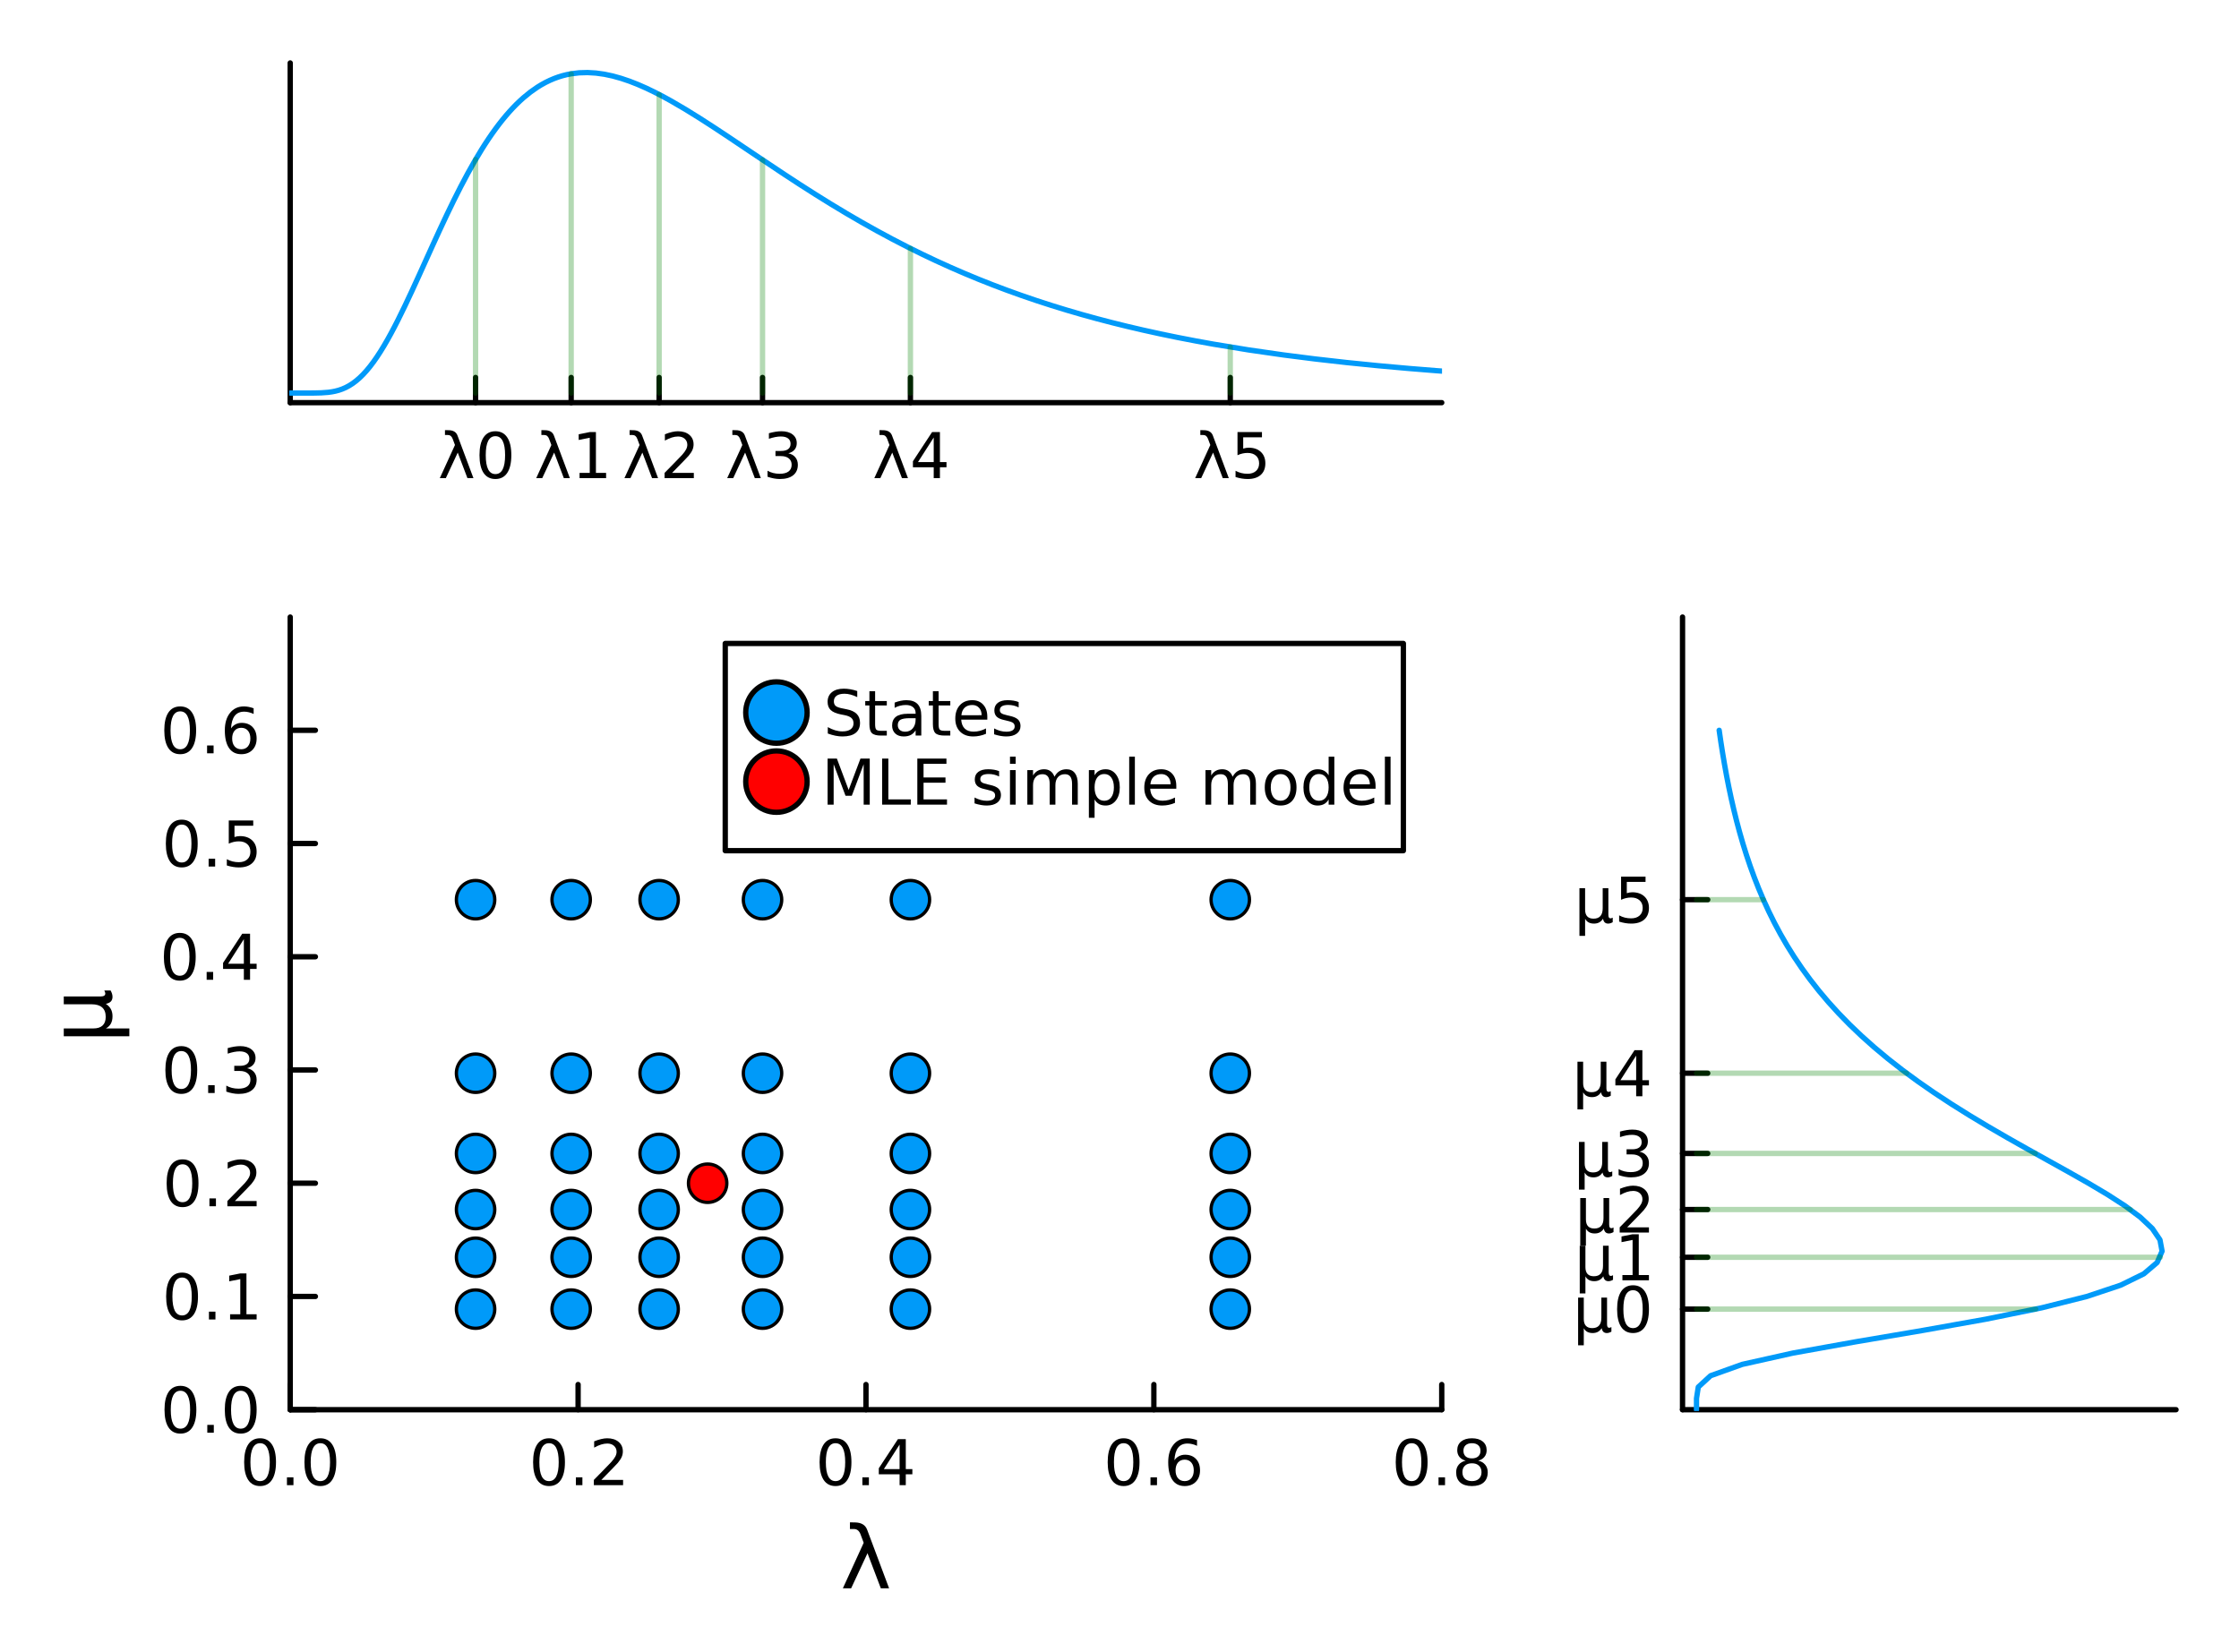 <?xml version="1.0" encoding="utf-8"?>
<svg xmlns="http://www.w3.org/2000/svg" xmlns:xlink="http://www.w3.org/1999/xlink" width="420" height="310" viewBox="0 0 1680 1240">
<rect x="0" y="0" width="1680" height="1240" fill="#333333" stroke="none"/>
<defs>
  <clipPath id="clip080">
    <rect x="0" y="0" width="1680" height="1240"/>
  </clipPath>
</defs>
<path clip-path="url(#clip080)" d="M0 1240 L1680 1240 L1680 0 L0 0  Z" fill="#ffffff" fill-rule="evenodd" fill-opacity="1"/>
<defs>
  <clipPath id="clip081">
    <rect x="336" y="0" width="1177" height="1177"/>
  </clipPath>
</defs>
<path clip-path="url(#clip080)" d="M217.758 302.197 L1081.79 302.197 L1081.79 47.244 L217.758 47.244  Z" fill="#ffffff" fill-rule="evenodd" fill-opacity="1"/>
<defs>
  <clipPath id="clip082">
    <rect x="217" y="47" width="865" height="256"/>
  </clipPath>
</defs>
<polyline clip-path="url(#clip080)" style="stroke:#000000; stroke-linecap:round; stroke-linejoin:round; stroke-width:4; stroke-opacity:1; fill:none" points="217.758,302.197 1081.79,302.197 "/>
<polyline clip-path="url(#clip080)" style="stroke:#000000; stroke-linecap:round; stroke-linejoin:round; stroke-width:4; stroke-opacity:1; fill:none" points="356.839,302.197 356.839,283.299 "/>
<polyline clip-path="url(#clip080)" style="stroke:#000000; stroke-linecap:round; stroke-linejoin:round; stroke-width:4; stroke-opacity:1; fill:none" points="428.566,302.197 428.566,283.299 "/>
<polyline clip-path="url(#clip080)" style="stroke:#000000; stroke-linecap:round; stroke-linejoin:round; stroke-width:4; stroke-opacity:1; fill:none" points="494.574,302.197 494.574,283.299 "/>
<polyline clip-path="url(#clip080)" style="stroke:#000000; stroke-linecap:round; stroke-linejoin:round; stroke-width:4; stroke-opacity:1; fill:none" points="572.148,302.197 572.148,283.299 "/>
<polyline clip-path="url(#clip080)" style="stroke:#000000; stroke-linecap:round; stroke-linejoin:round; stroke-width:4; stroke-opacity:1; fill:none" points="683.113,302.197 683.113,283.299 "/>
<polyline clip-path="url(#clip080)" style="stroke:#000000; stroke-linecap:round; stroke-linejoin:round; stroke-width:4; stroke-opacity:1; fill:none" points="923.107,302.197 923.107,283.299 "/>
<path clip-path="url(#clip080)" d="M343.274 326.869 L355.242 358.837 L350.728 358.837 L343.459 339.67 L334.524 358.837 L330.01 358.837 L341.376 333.976 L339.663 329.393 Q338.575 326.476 336.098 326.476 L333.876 326.476 L333.876 322.818 L336.584 322.865 Q341.816 322.934 343.274 326.869 Z" fill="#000000" fill-rule="evenodd" fill-opacity="1" /><path clip-path="url(#clip080)" d="M371.723 327.355 Q368.112 327.355 366.283 330.92 Q364.478 334.462 364.478 341.592 Q364.478 348.698 366.283 352.263 Q368.112 355.804 371.723 355.804 Q375.357 355.804 377.163 352.263 Q378.992 348.698 378.992 341.592 Q378.992 334.462 377.163 330.92 Q375.357 327.355 371.723 327.355 M371.723 323.652 Q377.533 323.652 380.589 328.258 Q383.668 332.842 383.668 341.592 Q383.668 350.318 380.589 354.925 Q377.533 359.508 371.723 359.508 Q365.913 359.508 362.834 354.925 Q359.779 350.318 359.779 341.592 Q359.779 332.842 362.834 328.258 Q365.913 323.652 371.723 323.652 Z" fill="#000000" fill-rule="evenodd" fill-opacity="1" /><path clip-path="url(#clip080)" d="M415.615 326.869 L427.583 358.837 L423.069 358.837 L415.8 339.67 L406.865 358.837 L402.351 358.837 L413.717 333.976 L412.004 329.393 Q410.916 326.476 408.439 326.476 L406.217 326.476 L406.217 322.818 L408.925 322.865 Q414.157 322.934 415.615 326.869 Z" fill="#000000" fill-rule="evenodd" fill-opacity="1" /><path clip-path="url(#clip080)" d="M434.874 354.902 L442.513 354.902 L442.513 328.536 L434.203 330.203 L434.203 325.943 L442.467 324.277 L447.143 324.277 L447.143 354.902 L454.781 354.902 L454.781 358.837 L434.874 358.837 L434.874 354.902 Z" fill="#000000" fill-rule="evenodd" fill-opacity="1" /><path clip-path="url(#clip080)" d="M481.808 326.869 L493.776 358.837 L489.262 358.837 L481.993 339.67 L473.058 358.837 L468.544 358.837 L479.91 333.976 L478.197 329.393 Q477.109 326.476 474.632 326.476 L472.41 326.476 L472.41 322.818 L475.118 322.865 Q480.35 322.934 481.808 326.869 Z" fill="#000000" fill-rule="evenodd" fill-opacity="1" /><path clip-path="url(#clip080)" d="M504.285 354.902 L520.604 354.902 L520.604 358.837 L498.66 358.837 L498.66 354.902 Q501.322 352.147 505.905 347.517 Q510.512 342.865 511.692 341.522 Q513.937 338.999 514.817 337.263 Q515.72 335.504 515.72 333.814 Q515.72 331.059 513.775 329.323 Q511.854 327.587 508.752 327.587 Q506.553 327.587 504.1 328.351 Q501.669 329.115 498.891 330.666 L498.891 325.943 Q501.715 324.809 504.169 324.231 Q506.623 323.652 508.66 323.652 Q514.03 323.652 517.225 326.337 Q520.419 329.022 520.419 333.513 Q520.419 335.642 519.609 337.564 Q518.822 339.462 516.715 342.054 Q516.137 342.726 513.035 345.943 Q509.933 349.138 504.285 354.902 Z" fill="#000000" fill-rule="evenodd" fill-opacity="1" /><path clip-path="url(#clip080)" d="M558.907 326.869 L570.874 358.837 L566.361 358.837 L559.092 339.67 L550.157 358.837 L545.643 358.837 L557.009 333.976 L555.296 329.393 Q554.208 326.476 551.731 326.476 L549.509 326.476 L549.509 322.818 L552.217 322.865 Q557.449 322.934 558.907 326.869 Z" fill="#000000" fill-rule="evenodd" fill-opacity="1" /><path clip-path="url(#clip080)" d="M591.522 340.203 Q594.879 340.92 596.754 343.189 Q598.652 345.457 598.652 348.791 Q598.652 353.906 595.134 356.707 Q591.615 359.508 585.134 359.508 Q582.958 359.508 580.643 359.068 Q578.351 358.652 575.898 357.795 L575.898 353.281 Q577.842 354.416 580.157 354.994 Q582.472 355.573 584.995 355.573 Q589.393 355.573 591.685 353.837 Q593.999 352.101 593.999 348.791 Q593.999 345.735 591.847 344.022 Q589.717 342.286 585.898 342.286 L581.87 342.286 L581.87 338.443 L586.083 338.443 Q589.532 338.443 591.36 337.078 Q593.189 335.689 593.189 333.096 Q593.189 330.434 591.291 329.022 Q589.416 327.587 585.898 327.587 Q583.976 327.587 581.777 328.004 Q579.578 328.42 576.939 329.3 L576.939 325.133 Q579.601 324.393 581.916 324.022 Q584.254 323.652 586.314 323.652 Q591.638 323.652 594.74 326.082 Q597.842 328.49 597.842 332.61 Q597.842 335.48 596.198 337.471 Q594.555 339.439 591.522 340.203 Z" fill="#000000" fill-rule="evenodd" fill-opacity="1" /><path clip-path="url(#clip080)" d="M669.305 326.869 L681.273 358.837 L676.759 358.837 L669.491 339.67 L660.555 358.837 L656.042 358.837 L667.407 333.976 L665.694 329.393 Q664.606 326.476 662.13 326.476 L659.907 326.476 L659.907 322.818 L662.616 322.865 Q667.847 322.934 669.305 326.869 Z" fill="#000000" fill-rule="evenodd" fill-opacity="1" /><path clip-path="url(#clip080)" d="M700.602 328.351 L688.796 346.8 L700.602 346.8 L700.602 328.351 M699.375 324.277 L705.254 324.277 L705.254 346.8 L710.185 346.8 L710.185 350.689 L705.254 350.689 L705.254 358.837 L700.602 358.837 L700.602 350.689 L685 350.689 L685 346.175 L699.375 324.277 Z" fill="#000000" fill-rule="evenodd" fill-opacity="1" /><path clip-path="url(#clip080)" d="M910.04 326.869 L922.008 358.837 L917.494 358.837 L910.226 339.67 L901.29 358.837 L896.777 358.837 L908.142 333.976 L906.429 329.393 Q905.341 326.476 902.865 326.476 L900.642 326.476 L900.642 322.818 L903.351 322.865 Q908.582 322.934 910.04 326.869 Z" fill="#000000" fill-rule="evenodd" fill-opacity="1" /><path clip-path="url(#clip080)" d="M928.536 324.277 L946.892 324.277 L946.892 328.212 L932.818 328.212 L932.818 336.684 Q933.837 336.337 934.855 336.175 Q935.874 335.99 936.892 335.99 Q942.679 335.99 946.059 339.161 Q949.438 342.332 949.438 347.749 Q949.438 353.328 945.966 356.429 Q942.494 359.508 936.175 359.508 Q933.999 359.508 931.73 359.138 Q929.485 358.767 927.077 358.027 L927.077 353.328 Q929.161 354.462 931.383 355.017 Q933.605 355.573 936.082 355.573 Q940.087 355.573 942.424 353.466 Q944.762 351.36 944.762 347.749 Q944.762 344.138 942.424 342.031 Q940.087 339.925 936.082 339.925 Q934.207 339.925 932.332 340.342 Q930.48 340.758 928.536 341.638 L928.536 324.277 Z" fill="#000000" fill-rule="evenodd" fill-opacity="1" /><polyline clip-path="url(#clip080)" style="stroke:#000000; stroke-linecap:round; stroke-linejoin:round; stroke-width:4; stroke-opacity:1; fill:none" points="217.758,302.197 217.758,47.244 "/>
<polyline clip-path="url(#clip082)" style="stroke:#009af9; stroke-linecap:round; stroke-linejoin:round; stroke-width:4; stroke-opacity:1; fill:none" points="217.758,294.981 220.02,294.981 222.281,294.981 224.543,294.981 226.805,294.981 229.067,294.981 231.329,294.978 233.59,294.971 235.852,294.955 241.081,294.829 246.309,294.443 248.923,294.084 251.537,293.575 254.152,292.885 256.766,291.986 259.38,290.852 261.994,289.46 264.609,287.792 267.223,285.835 269.837,283.578 272.451,281.018 275.065,278.153 277.68,274.987 280.294,271.527 282.908,267.783 285.522,263.768 288.136,259.498 290.751,254.989 293.365,250.26 295.979,245.331 298.593,240.223 303.822,229.556 309.05,218.428 314.279,207.007 319.507,195.45 324.735,183.904 329.964,172.498 335.192,161.347 340.421,150.549 345.649,140.187 350.878,130.326 356.106,121.018 361.334,112.305 363.949,108.18 366.563,104.213 369.177,100.406 371.791,96.76 374.405,93.276 377.02,89.954 379.634,86.795 382.248,83.798 384.862,80.961 387.477,78.284 390.091,75.765 392.705,73.403 397.933,69.137 403.162,65.469 406.304,63.543 409.446,61.819 412.588,60.292 415.73,58.957 418.872,57.808 422.014,56.838 425.156,56.042 428.298,55.414 434.582,54.638 440.867,54.46 447.151,54.833 453.435,55.709 459.719,57.045 466.003,58.797 472.287,60.922 478.571,63.383 484.855,66.141 491.14,69.163 497.424,72.415 503.708,75.867 514.334,82.083 524.96,88.669 535.587,95.52 546.213,102.545 567.466,116.815 588.718,130.993 600.261,138.531 611.805,145.901 623.348,153.076 634.891,160.031 646.434,166.751 657.977,173.224 669.52,179.442 681.063,185.404 691.705,190.671 702.347,195.72 712.989,200.553 723.631,205.175 734.272,209.59 744.914,213.804 755.556,217.822 766.198,221.651 777.607,225.553 789.016,229.253 800.425,232.76 811.834,236.082 823.243,239.228 834.652,242.205 846.061,245.023 857.47,247.688 870.689,250.595 883.907,253.32 897.126,255.873 910.345,258.265 936.782,262.604 963.219,266.411 986.713,269.4 1010.21,272.062 1033.7,274.432 1057.2,276.544 1077.8,278.206 1098.4,279.709 1119,281.069 1139.6,282.301 1184.53,284.599 1229.45,286.455 1274.64,287.967 1319.83,289.193 1369.8,290.285 1419.76,291.158 1467.3,291.827 1514.84,292.371 1613.7,293.204 1696.92,293.682 1798.53,294.086 1891.6,294.338 1977.56,294.503 2064.64,294.625 2162.22,294.723 2250.65,294.786 2351.9,294.839 2445.65,294.874 2538.07,294.9 2627.8,294.919 2719.79,294.933 2820.57,294.945 2966.98,294.957 2997.01,294.959 "/>
<polyline clip-path="url(#clip082)" style="stroke:#008000; stroke-linecap:round; stroke-linejoin:round; stroke-width:4; stroke-opacity:0.3; fill:none" points="356.839,294.981 356.839,119.76 "/>
<polyline clip-path="url(#clip082)" style="stroke:#008000; stroke-linecap:round; stroke-linejoin:round; stroke-width:4; stroke-opacity:0.3; fill:none" points="428.566,294.981 428.566,55.368 "/>
<polyline clip-path="url(#clip082)" style="stroke:#008000; stroke-linecap:round; stroke-linejoin:round; stroke-width:4; stroke-opacity:0.3; fill:none" points="494.574,294.981 494.574,70.914 "/>
<polyline clip-path="url(#clip082)" style="stroke:#008000; stroke-linecap:round; stroke-linejoin:round; stroke-width:4; stroke-opacity:0.3; fill:none" points="572.148,294.981 572.148,119.96 "/>
<polyline clip-path="url(#clip082)" style="stroke:#008000; stroke-linecap:round; stroke-linejoin:round; stroke-width:4; stroke-opacity:0.3; fill:none" points="683.113,294.981 683.113,186.435 "/>
<polyline clip-path="url(#clip082)" style="stroke:#008000; stroke-linecap:round; stroke-linejoin:round; stroke-width:4; stroke-opacity:0.3; fill:none" points="923.107,294.981 923.107,260.431 "/>
<path clip-path="url(#clip080)" d="M217.758 1057.99 L1081.79 1057.99 L1081.79 463.096 L217.758 463.096  Z" fill="#ffffff" fill-rule="evenodd" fill-opacity="1"/>
<defs>
  <clipPath id="clip083">
    <rect x="217" y="463" width="865" height="596"/>
  </clipPath>
</defs>
<polyline clip-path="url(#clip080)" style="stroke:#000000; stroke-linecap:round; stroke-linejoin:round; stroke-width:4; stroke-opacity:1; fill:none" points="217.758,1057.99 1081.79,1057.99 "/>
<polyline clip-path="url(#clip080)" style="stroke:#000000; stroke-linecap:round; stroke-linejoin:round; stroke-width:4; stroke-opacity:1; fill:none" points="217.758,1057.99 217.758,1039.09 "/>
<polyline clip-path="url(#clip080)" style="stroke:#000000; stroke-linecap:round; stroke-linejoin:round; stroke-width:4; stroke-opacity:1; fill:none" points="433.765,1057.99 433.765,1039.09 "/>
<polyline clip-path="url(#clip080)" style="stroke:#000000; stroke-linecap:round; stroke-linejoin:round; stroke-width:4; stroke-opacity:1; fill:none" points="649.773,1057.99 649.773,1039.09 "/>
<polyline clip-path="url(#clip080)" style="stroke:#000000; stroke-linecap:round; stroke-linejoin:round; stroke-width:4; stroke-opacity:1; fill:none" points="865.78,1057.99 865.78,1039.09 "/>
<polyline clip-path="url(#clip080)" style="stroke:#000000; stroke-linecap:round; stroke-linejoin:round; stroke-width:4; stroke-opacity:1; fill:none" points="1081.79,1057.99 1081.79,1039.09 "/>
<path clip-path="url(#clip080)" d="M195.142 1083.14 Q191.531 1083.14 189.702 1086.71 Q187.897 1090.25 187.897 1097.38 Q187.897 1104.49 189.702 1108.05 Q191.531 1111.59 195.142 1111.59 Q198.776 1111.59 200.582 1108.05 Q202.411 1104.49 202.411 1097.38 Q202.411 1090.25 200.582 1086.71 Q198.776 1083.14 195.142 1083.14 M195.142 1079.44 Q200.952 1079.44 204.008 1084.05 Q207.086 1088.63 207.086 1097.38 Q207.086 1106.11 204.008 1110.71 Q200.952 1115.3 195.142 1115.3 Q189.332 1115.3 186.253 1110.71 Q183.198 1106.11 183.198 1097.38 Q183.198 1088.63 186.253 1084.05 Q189.332 1079.44 195.142 1079.44 Z" fill="#000000" fill-rule="evenodd" fill-opacity="1" /><path clip-path="url(#clip080)" d="M215.304 1108.75 L220.188 1108.75 L220.188 1114.63 L215.304 1114.63 L215.304 1108.75 Z" fill="#000000" fill-rule="evenodd" fill-opacity="1" /><path clip-path="url(#clip080)" d="M240.373 1083.14 Q236.762 1083.14 234.934 1086.71 Q233.128 1090.25 233.128 1097.38 Q233.128 1104.49 234.934 1108.05 Q236.762 1111.59 240.373 1111.59 Q244.008 1111.59 245.813 1108.05 Q247.642 1104.49 247.642 1097.38 Q247.642 1090.25 245.813 1086.71 Q244.008 1083.14 240.373 1083.14 M240.373 1079.44 Q246.183 1079.44 249.239 1084.05 Q252.318 1088.63 252.318 1097.38 Q252.318 1106.11 249.239 1110.71 Q246.183 1115.3 240.373 1115.3 Q234.563 1115.3 231.484 1110.71 Q228.429 1106.11 228.429 1097.38 Q228.429 1088.63 231.484 1084.05 Q234.563 1079.44 240.373 1079.44 Z" fill="#000000" fill-rule="evenodd" fill-opacity="1" /><path clip-path="url(#clip080)" d="M411.948 1083.14 Q408.337 1083.14 406.508 1086.71 Q404.703 1090.25 404.703 1097.38 Q404.703 1104.49 406.508 1108.05 Q408.337 1111.59 411.948 1111.59 Q415.582 1111.59 417.388 1108.05 Q419.217 1104.49 419.217 1097.38 Q419.217 1090.25 417.388 1086.71 Q415.582 1083.14 411.948 1083.14 M411.948 1079.44 Q417.758 1079.44 420.814 1084.05 Q423.892 1088.63 423.892 1097.38 Q423.892 1106.11 420.814 1110.71 Q417.758 1115.3 411.948 1115.3 Q406.138 1115.3 403.059 1110.71 Q400.004 1106.11 400.004 1097.38 Q400.004 1088.63 403.059 1084.05 Q406.138 1079.44 411.948 1079.44 Z" fill="#000000" fill-rule="evenodd" fill-opacity="1" /><path clip-path="url(#clip080)" d="M432.11 1108.75 L436.994 1108.75 L436.994 1114.63 L432.11 1114.63 L432.11 1108.75 Z" fill="#000000" fill-rule="evenodd" fill-opacity="1" /><path clip-path="url(#clip080)" d="M451.207 1110.69 L467.526 1110.69 L467.526 1114.63 L445.582 1114.63 L445.582 1110.69 Q448.244 1107.94 452.827 1103.31 Q457.434 1098.65 458.615 1097.31 Q460.86 1094.79 461.739 1093.05 Q462.642 1091.29 462.642 1089.6 Q462.642 1086.85 460.698 1085.11 Q458.777 1083.38 455.675 1083.38 Q453.476 1083.38 451.022 1084.14 Q448.591 1084.9 445.814 1086.45 L445.814 1081.73 Q448.638 1080.6 451.091 1080.02 Q453.545 1079.44 455.582 1079.44 Q460.952 1079.44 464.147 1082.13 Q467.341 1084.81 467.341 1089.3 Q467.341 1091.43 466.531 1093.35 Q465.744 1095.25 463.638 1097.84 Q463.059 1098.51 459.957 1101.73 Q456.855 1104.93 451.207 1110.69 Z" fill="#000000" fill-rule="evenodd" fill-opacity="1" /><path clip-path="url(#clip080)" d="M626.914 1083.14 Q623.303 1083.14 621.474 1086.71 Q619.668 1090.25 619.668 1097.38 Q619.668 1104.49 621.474 1108.05 Q623.303 1111.59 626.914 1111.59 Q630.548 1111.59 632.354 1108.05 Q634.182 1104.49 634.182 1097.38 Q634.182 1090.25 632.354 1086.71 Q630.548 1083.14 626.914 1083.14 M626.914 1079.44 Q632.724 1079.44 635.78 1084.05 Q638.858 1088.63 638.858 1097.38 Q638.858 1106.11 635.78 1110.71 Q632.724 1115.3 626.914 1115.3 Q621.104 1115.3 618.025 1110.71 Q614.969 1106.11 614.969 1097.38 Q614.969 1088.63 618.025 1084.05 Q621.104 1079.44 626.914 1079.44 Z" fill="#000000" fill-rule="evenodd" fill-opacity="1" /><path clip-path="url(#clip080)" d="M647.076 1108.75 L651.96 1108.75 L651.96 1114.63 L647.076 1114.63 L647.076 1108.75 Z" fill="#000000" fill-rule="evenodd" fill-opacity="1" /><path clip-path="url(#clip080)" d="M674.992 1084.14 L663.187 1102.59 L674.992 1102.59 L674.992 1084.14 M673.765 1080.07 L679.645 1080.07 L679.645 1102.59 L684.576 1102.59 L684.576 1106.48 L679.645 1106.48 L679.645 1114.63 L674.992 1114.63 L674.992 1106.48 L659.391 1106.48 L659.391 1101.96 L673.765 1080.07 Z" fill="#000000" fill-rule="evenodd" fill-opacity="1" /><path clip-path="url(#clip080)" d="M843.083 1083.14 Q839.472 1083.14 837.643 1086.71 Q835.838 1090.25 835.838 1097.38 Q835.838 1104.49 837.643 1108.05 Q839.472 1111.59 843.083 1111.59 Q846.718 1111.59 848.523 1108.05 Q850.352 1104.49 850.352 1097.38 Q850.352 1090.25 848.523 1086.71 Q846.718 1083.14 843.083 1083.14 M843.083 1079.44 Q848.893 1079.44 851.949 1084.05 Q855.028 1088.63 855.028 1097.38 Q855.028 1106.11 851.949 1110.71 Q848.893 1115.3 843.083 1115.3 Q837.273 1115.3 834.194 1110.71 Q831.139 1106.11 831.139 1097.38 Q831.139 1088.63 834.194 1084.05 Q837.273 1079.44 843.083 1079.44 Z" fill="#000000" fill-rule="evenodd" fill-opacity="1" /><path clip-path="url(#clip080)" d="M863.245 1108.75 L868.129 1108.75 L868.129 1114.63 L863.245 1114.63 L863.245 1108.75 Z" fill="#000000" fill-rule="evenodd" fill-opacity="1" /><path clip-path="url(#clip080)" d="M888.893 1095.48 Q885.745 1095.48 883.893 1097.63 Q882.065 1099.79 882.065 1103.54 Q882.065 1107.26 883.893 1109.44 Q885.745 1111.59 888.893 1111.59 Q892.041 1111.59 893.87 1109.44 Q895.722 1107.26 895.722 1103.54 Q895.722 1099.79 893.87 1097.63 Q892.041 1095.48 888.893 1095.48 M898.176 1080.83 L898.176 1085.09 Q896.416 1084.26 894.611 1083.82 Q892.828 1083.38 891.069 1083.38 Q886.44 1083.38 883.986 1086.5 Q881.555 1089.63 881.208 1095.95 Q882.574 1093.93 884.634 1092.87 Q886.694 1091.78 889.171 1091.78 Q894.379 1091.78 897.389 1094.95 Q900.421 1098.1 900.421 1103.54 Q900.421 1108.86 897.273 1112.08 Q894.125 1115.3 888.893 1115.3 Q882.898 1115.3 879.727 1110.71 Q876.555 1106.11 876.555 1097.38 Q876.555 1089.19 880.444 1084.32 Q884.333 1079.44 890.884 1079.44 Q892.643 1079.44 894.426 1079.79 Q896.231 1080.14 898.176 1080.83 Z" fill="#000000" fill-rule="evenodd" fill-opacity="1" /><path clip-path="url(#clip080)" d="M1059.22 1083.14 Q1055.61 1083.14 1053.78 1086.71 Q1051.97 1090.25 1051.97 1097.38 Q1051.97 1104.49 1053.78 1108.05 Q1055.61 1111.59 1059.22 1111.59 Q1062.85 1111.59 1064.66 1108.05 Q1066.49 1104.49 1066.49 1097.38 Q1066.49 1090.25 1064.66 1086.71 Q1062.85 1083.14 1059.22 1083.14 M1059.22 1079.44 Q1065.03 1079.44 1068.08 1084.05 Q1071.16 1088.63 1071.16 1097.38 Q1071.16 1106.11 1068.08 1110.71 Q1065.03 1115.3 1059.22 1115.3 Q1053.41 1115.3 1050.33 1110.71 Q1047.27 1106.11 1047.27 1097.38 Q1047.27 1088.63 1050.33 1084.05 Q1053.41 1079.44 1059.22 1079.44 Z" fill="#000000" fill-rule="evenodd" fill-opacity="1" /><path clip-path="url(#clip080)" d="M1079.38 1108.75 L1084.26 1108.75 L1084.26 1114.63 L1079.38 1114.63 L1079.38 1108.75 Z" fill="#000000" fill-rule="evenodd" fill-opacity="1" /><path clip-path="url(#clip080)" d="M1104.45 1098.21 Q1101.12 1098.21 1099.19 1100 Q1097.3 1101.78 1097.3 1104.9 Q1097.3 1108.03 1099.19 1109.81 Q1101.12 1111.59 1104.45 1111.59 Q1107.78 1111.59 1109.7 1109.81 Q1111.63 1108.01 1111.63 1104.9 Q1111.63 1101.78 1109.7 1100 Q1107.81 1098.21 1104.45 1098.21 M1099.77 1096.22 Q1096.76 1095.48 1095.07 1093.42 Q1093.41 1091.36 1093.41 1088.4 Q1093.41 1084.26 1096.35 1081.85 Q1099.31 1079.44 1104.45 1079.44 Q1109.61 1079.44 1112.55 1081.85 Q1115.49 1084.26 1115.49 1088.4 Q1115.49 1091.36 1113.8 1093.42 Q1112.13 1095.48 1109.15 1096.22 Q1112.53 1097.01 1114.4 1099.3 Q1116.3 1101.59 1116.3 1104.9 Q1116.3 1109.93 1113.22 1112.61 Q1110.17 1115.3 1104.45 1115.3 Q1098.73 1115.3 1095.65 1112.61 Q1092.6 1109.93 1092.6 1104.9 Q1092.6 1101.59 1094.5 1099.3 Q1096.39 1097.01 1099.77 1096.22 M1098.06 1088.84 Q1098.06 1091.52 1099.73 1093.03 Q1101.42 1094.53 1104.45 1094.53 Q1107.46 1094.53 1109.15 1093.03 Q1110.86 1091.52 1110.86 1088.84 Q1110.86 1086.15 1109.15 1084.65 Q1107.46 1083.14 1104.45 1083.14 Q1101.42 1083.14 1099.73 1084.65 Q1098.06 1086.15 1098.06 1088.84 Z" fill="#000000" fill-rule="evenodd" fill-opacity="1" /><path clip-path="url(#clip080)" d="M650.664 1148.09 L667.119 1192.05 L660.912 1192.05 L650.918 1165.7 L638.633 1192.05 L632.426 1192.05 L648.054 1157.87 L645.698 1151.56 Q644.203 1147.55 640.797 1147.55 L637.741 1147.55 L637.741 1142.52 L641.465 1142.59 Q648.659 1142.68 650.664 1148.09 Z" fill="#000000" fill-rule="evenodd" fill-opacity="1" /><polyline clip-path="url(#clip080)" style="stroke:#000000; stroke-linecap:round; stroke-linejoin:round; stroke-width:4; stroke-opacity:1; fill:none" points="217.758,1057.99 217.758,463.096 "/>
<polyline clip-path="url(#clip080)" style="stroke:#000000; stroke-linecap:round; stroke-linejoin:round; stroke-width:4; stroke-opacity:1; fill:none" points="217.758,1057.99 236.655,1057.99 "/>
<polyline clip-path="url(#clip080)" style="stroke:#000000; stroke-linecap:round; stroke-linejoin:round; stroke-width:4; stroke-opacity:1; fill:none" points="217.758,973.001 236.655,973.001 "/>
<polyline clip-path="url(#clip080)" style="stroke:#000000; stroke-linecap:round; stroke-linejoin:round; stroke-width:4; stroke-opacity:1; fill:none" points="217.758,888.017 236.655,888.017 "/>
<polyline clip-path="url(#clip080)" style="stroke:#000000; stroke-linecap:round; stroke-linejoin:round; stroke-width:4; stroke-opacity:1; fill:none" points="217.758,803.033 236.655,803.033 "/>
<polyline clip-path="url(#clip080)" style="stroke:#000000; stroke-linecap:round; stroke-linejoin:round; stroke-width:4; stroke-opacity:1; fill:none" points="217.758,718.049 236.655,718.049 "/>
<polyline clip-path="url(#clip080)" style="stroke:#000000; stroke-linecap:round; stroke-linejoin:round; stroke-width:4; stroke-opacity:1; fill:none" points="217.758,633.064 236.655,633.064 "/>
<polyline clip-path="url(#clip080)" style="stroke:#000000; stroke-linecap:round; stroke-linejoin:round; stroke-width:4; stroke-opacity:1; fill:none" points="217.758,548.08 236.655,548.08 "/>
<path clip-path="url(#clip080)" d="M135.382 1043.78 Q131.771 1043.78 129.942 1047.35 Q128.137 1050.89 128.137 1058.02 Q128.137 1065.13 129.942 1068.69 Q131.771 1072.23 135.382 1072.23 Q139.016 1072.23 140.822 1068.69 Q142.651 1065.13 142.651 1058.02 Q142.651 1050.89 140.822 1047.35 Q139.016 1043.78 135.382 1043.78 M135.382 1040.08 Q141.192 1040.08 144.248 1044.69 Q147.326 1049.27 147.326 1058.02 Q147.326 1066.75 144.248 1071.35 Q141.192 1075.94 135.382 1075.94 Q129.572 1075.94 126.493 1071.35 Q123.438 1066.75 123.438 1058.02 Q123.438 1049.27 126.493 1044.69 Q129.572 1040.08 135.382 1040.08 Z" fill="#000000" fill-rule="evenodd" fill-opacity="1" /><path clip-path="url(#clip080)" d="M155.544 1069.39 L160.428 1069.39 L160.428 1075.27 L155.544 1075.27 L155.544 1069.39 Z" fill="#000000" fill-rule="evenodd" fill-opacity="1" /><path clip-path="url(#clip080)" d="M180.613 1043.78 Q177.002 1043.78 175.174 1047.35 Q173.368 1050.89 173.368 1058.02 Q173.368 1065.13 175.174 1068.69 Q177.002 1072.23 180.613 1072.23 Q184.248 1072.23 186.053 1068.69 Q187.882 1065.13 187.882 1058.02 Q187.882 1050.89 186.053 1047.35 Q184.248 1043.78 180.613 1043.78 M180.613 1040.08 Q186.423 1040.08 189.479 1044.69 Q192.558 1049.27 192.558 1058.02 Q192.558 1066.75 189.479 1071.35 Q186.423 1075.94 180.613 1075.94 Q174.803 1075.94 171.724 1071.35 Q168.669 1066.75 168.669 1058.02 Q168.669 1049.27 171.724 1044.69 Q174.803 1040.08 180.613 1040.08 Z" fill="#000000" fill-rule="evenodd" fill-opacity="1" /><path clip-path="url(#clip080)" d="M136.609 958.8 Q132.998 958.8 131.169 962.365 Q129.364 965.906 129.364 973.036 Q129.364 980.142 131.169 983.707 Q132.998 987.249 136.609 987.249 Q140.243 987.249 142.049 983.707 Q143.877 980.142 143.877 973.036 Q143.877 965.906 142.049 962.365 Q140.243 958.8 136.609 958.8 M136.609 955.096 Q142.419 955.096 145.475 959.703 Q148.553 964.286 148.553 973.036 Q148.553 981.763 145.475 986.369 Q142.419 990.953 136.609 990.953 Q130.799 990.953 127.72 986.369 Q124.665 981.763 124.665 973.036 Q124.665 964.286 127.72 959.703 Q130.799 955.096 136.609 955.096 Z" fill="#000000" fill-rule="evenodd" fill-opacity="1" /><path clip-path="url(#clip080)" d="M156.771 984.402 L161.655 984.402 L161.655 990.281 L156.771 990.281 L156.771 984.402 Z" fill="#000000" fill-rule="evenodd" fill-opacity="1" /><path clip-path="url(#clip080)" d="M172.65 986.346 L180.289 986.346 L180.289 959.981 L171.979 961.647 L171.979 957.388 L180.243 955.721 L184.919 955.721 L184.919 986.346 L192.558 986.346 L192.558 990.281 L172.65 990.281 L172.65 986.346 Z" fill="#000000" fill-rule="evenodd" fill-opacity="1" /><path clip-path="url(#clip080)" d="M136.979 873.816 Q133.368 873.816 131.54 877.381 Q129.734 880.922 129.734 888.052 Q129.734 895.158 131.54 898.723 Q133.368 902.265 136.979 902.265 Q140.614 902.265 142.419 898.723 Q144.248 895.158 144.248 888.052 Q144.248 880.922 142.419 877.381 Q140.614 873.816 136.979 873.816 M136.979 870.112 Q142.789 870.112 145.845 874.719 Q148.924 879.302 148.924 888.052 Q148.924 896.779 145.845 901.385 Q142.789 905.968 136.979 905.968 Q131.169 905.968 128.09 901.385 Q125.035 896.779 125.035 888.052 Q125.035 879.302 128.09 874.719 Q131.169 870.112 136.979 870.112 Z" fill="#000000" fill-rule="evenodd" fill-opacity="1" /><path clip-path="url(#clip080)" d="M157.141 899.417 L162.025 899.417 L162.025 905.297 L157.141 905.297 L157.141 899.417 Z" fill="#000000" fill-rule="evenodd" fill-opacity="1" /><path clip-path="url(#clip080)" d="M176.238 901.362 L192.558 901.362 L192.558 905.297 L170.613 905.297 L170.613 901.362 Q173.275 898.607 177.859 893.978 Q182.465 889.325 183.646 887.982 Q185.891 885.459 186.771 883.723 Q187.673 881.964 187.673 880.274 Q187.673 877.519 185.729 875.783 Q183.808 874.047 180.706 874.047 Q178.507 874.047 176.053 874.811 Q173.623 875.575 170.845 877.126 L170.845 872.404 Q173.669 871.269 176.123 870.691 Q178.576 870.112 180.613 870.112 Q185.984 870.112 189.178 872.797 Q192.373 875.482 192.373 879.973 Q192.373 882.103 191.562 884.024 Q190.775 885.922 188.669 888.515 Q188.09 889.186 184.988 892.404 Q181.886 895.598 176.238 901.362 Z" fill="#000000" fill-rule="evenodd" fill-opacity="1" /><path clip-path="url(#clip080)" d="M136.03 788.832 Q132.419 788.832 130.59 792.396 Q128.785 795.938 128.785 803.068 Q128.785 810.174 130.59 813.739 Q132.419 817.28 136.03 817.28 Q139.664 817.28 141.47 813.739 Q143.299 810.174 143.299 803.068 Q143.299 795.938 141.47 792.396 Q139.664 788.832 136.03 788.832 M136.03 785.128 Q141.84 785.128 144.896 789.734 Q147.975 794.318 147.975 803.068 Q147.975 811.794 144.896 816.401 Q141.84 820.984 136.03 820.984 Q130.22 820.984 127.141 816.401 Q124.086 811.794 124.086 803.068 Q124.086 794.318 127.141 789.734 Q130.22 785.128 136.03 785.128 Z" fill="#000000" fill-rule="evenodd" fill-opacity="1" /><path clip-path="url(#clip080)" d="M156.192 814.433 L161.076 814.433 L161.076 820.313 L156.192 820.313 L156.192 814.433 Z" fill="#000000" fill-rule="evenodd" fill-opacity="1" /><path clip-path="url(#clip080)" d="M185.428 801.679 Q188.785 802.396 190.66 804.665 Q192.558 806.933 192.558 810.267 Q192.558 815.382 189.039 818.183 Q185.521 820.984 179.039 820.984 Q176.863 820.984 174.549 820.544 Q172.257 820.128 169.803 819.271 L169.803 814.757 Q171.748 815.892 174.062 816.47 Q176.377 817.049 178.9 817.049 Q183.298 817.049 185.59 815.313 Q187.905 813.577 187.905 810.267 Q187.905 807.211 185.752 805.498 Q183.623 803.762 179.803 803.762 L175.775 803.762 L175.775 799.919 L179.988 799.919 Q183.437 799.919 185.266 798.554 Q187.095 797.165 187.095 794.572 Q187.095 791.91 185.197 790.498 Q183.322 789.063 179.803 789.063 Q177.882 789.063 175.683 789.48 Q173.484 789.896 170.845 790.776 L170.845 786.609 Q173.507 785.869 175.822 785.498 Q178.16 785.128 180.22 785.128 Q185.544 785.128 188.646 787.558 Q191.748 789.966 191.748 794.086 Q191.748 796.956 190.104 798.947 Q188.46 800.915 185.428 801.679 Z" fill="#000000" fill-rule="evenodd" fill-opacity="1" /><path clip-path="url(#clip080)" d="M134.896 703.847 Q131.285 703.847 129.456 707.412 Q127.651 710.954 127.651 718.083 Q127.651 725.19 129.456 728.755 Q131.285 732.296 134.896 732.296 Q138.53 732.296 140.336 728.755 Q142.164 725.19 142.164 718.083 Q142.164 710.954 140.336 707.412 Q138.53 703.847 134.896 703.847 M134.896 700.144 Q140.706 700.144 143.762 704.75 Q146.84 709.333 146.84 718.083 Q146.84 726.81 143.762 731.417 Q140.706 736 134.896 736 Q129.086 736 126.007 731.417 Q122.952 726.81 122.952 718.083 Q122.952 709.333 126.007 704.75 Q129.086 700.144 134.896 700.144 Z" fill="#000000" fill-rule="evenodd" fill-opacity="1" /><path clip-path="url(#clip080)" d="M155.058 729.449 L159.942 729.449 L159.942 735.329 L155.058 735.329 L155.058 729.449 Z" fill="#000000" fill-rule="evenodd" fill-opacity="1" /><path clip-path="url(#clip080)" d="M182.974 704.843 L171.169 723.292 L182.974 723.292 L182.974 704.843 M181.748 700.769 L187.627 700.769 L187.627 723.292 L192.558 723.292 L192.558 727.18 L187.627 727.18 L187.627 735.329 L182.974 735.329 L182.974 727.18 L167.373 727.18 L167.373 722.667 L181.748 700.769 Z" fill="#000000" fill-rule="evenodd" fill-opacity="1" /><path clip-path="url(#clip080)" d="M136.377 618.863 Q132.766 618.863 130.938 622.428 Q129.132 625.969 129.132 633.099 Q129.132 640.206 130.938 643.77 Q132.766 647.312 136.377 647.312 Q140.012 647.312 141.817 643.77 Q143.646 640.206 143.646 633.099 Q143.646 625.969 141.817 622.428 Q140.012 618.863 136.377 618.863 M136.377 615.159 Q142.188 615.159 145.243 619.766 Q148.322 624.349 148.322 633.099 Q148.322 641.826 145.243 646.432 Q142.188 651.016 136.377 651.016 Q130.567 651.016 127.489 646.432 Q124.433 641.826 124.433 633.099 Q124.433 624.349 127.489 619.766 Q130.567 615.159 136.377 615.159 Z" fill="#000000" fill-rule="evenodd" fill-opacity="1" /><path clip-path="url(#clip080)" d="M156.539 644.465 L161.424 644.465 L161.424 650.344 L156.539 650.344 L156.539 644.465 Z" fill="#000000" fill-rule="evenodd" fill-opacity="1" /><path clip-path="url(#clip080)" d="M171.655 615.784 L190.011 615.784 L190.011 619.72 L175.937 619.72 L175.937 628.192 Q176.956 627.844 177.974 627.682 Q178.993 627.497 180.011 627.497 Q185.798 627.497 189.178 630.669 Q192.558 633.84 192.558 639.256 Q192.558 644.835 189.085 647.937 Q185.613 651.016 179.294 651.016 Q177.118 651.016 174.849 650.645 Q172.604 650.275 170.197 649.534 L170.197 644.835 Q172.28 645.969 174.502 646.525 Q176.724 647.08 179.201 647.08 Q183.206 647.08 185.544 644.974 Q187.882 642.868 187.882 639.256 Q187.882 635.645 185.544 633.539 Q183.206 631.432 179.201 631.432 Q177.326 631.432 175.451 631.849 Q173.599 632.266 171.655 633.145 L171.655 615.784 Z" fill="#000000" fill-rule="evenodd" fill-opacity="1" /><path clip-path="url(#clip080)" d="M135.22 533.879 Q131.609 533.879 129.78 537.444 Q127.975 540.985 127.975 548.115 Q127.975 555.221 129.78 558.786 Q131.609 562.328 135.22 562.328 Q138.854 562.328 140.66 558.786 Q142.489 555.221 142.489 548.115 Q142.489 540.985 140.66 537.444 Q138.854 533.879 135.22 533.879 M135.22 530.175 Q141.03 530.175 144.086 534.782 Q147.164 539.365 147.164 548.115 Q147.164 556.842 144.086 561.448 Q141.03 566.031 135.22 566.031 Q129.41 566.031 126.331 561.448 Q123.276 556.842 123.276 548.115 Q123.276 539.365 126.331 534.782 Q129.41 530.175 135.22 530.175 Z" fill="#000000" fill-rule="evenodd" fill-opacity="1" /><path clip-path="url(#clip080)" d="M155.382 559.481 L160.266 559.481 L160.266 565.36 L155.382 565.36 L155.382 559.481 Z" fill="#000000" fill-rule="evenodd" fill-opacity="1" /><path clip-path="url(#clip080)" d="M181.03 546.217 Q177.882 546.217 176.03 548.369 Q174.201 550.522 174.201 554.272 Q174.201 557.999 176.03 560.175 Q177.882 562.328 181.03 562.328 Q184.178 562.328 186.007 560.175 Q187.859 557.999 187.859 554.272 Q187.859 550.522 186.007 548.369 Q184.178 546.217 181.03 546.217 M190.312 531.564 L190.312 535.823 Q188.553 534.99 186.748 534.55 Q184.965 534.11 183.206 534.11 Q178.576 534.11 176.123 537.235 Q173.692 540.36 173.345 546.68 Q174.711 544.666 176.771 543.601 Q178.831 542.513 181.308 542.513 Q186.516 542.513 189.525 545.684 Q192.558 548.832 192.558 554.272 Q192.558 559.596 189.41 562.814 Q186.261 566.031 181.03 566.031 Q175.035 566.031 171.863 561.448 Q168.692 556.842 168.692 548.115 Q168.692 539.92 172.581 535.059 Q176.47 530.175 183.021 530.175 Q184.78 530.175 186.562 530.522 Q188.368 530.87 190.312 531.564 Z" fill="#000000" fill-rule="evenodd" fill-opacity="1" /><path clip-path="url(#clip080)" d="M97.055 777.712 L47.848 777.712 L47.848 771.856 L70 771.856 Q74.615 771.856 76.971 769.66 Q79.326 767.463 79.326 763.167 Q79.326 758.456 76.653 756.101 Q73.979 753.714 68.632 753.714 L47.848 753.714 L47.848 747.857 L75.284 747.857 Q77.194 747.857 78.117 747.316 Q79.008 746.743 79.008 745.565 Q79.008 745.279 78.849 744.77 Q78.658 744.26 78.276 743.369 L82.986 743.369 Q83.718 744.674 84.069 745.852 Q84.419 746.998 84.419 748.112 Q84.419 750.308 83.177 751.613 Q81.936 752.918 79.39 753.395 Q81.904 754.987 83.177 757.31 Q84.419 759.602 84.419 762.721 Q84.419 765.967 83.177 768.259 Q81.936 770.519 79.453 771.856 L97.055 771.856 L97.055 777.712 Z" fill="#000000" fill-rule="evenodd" fill-opacity="1" /><circle clip-path="url(#clip083)" cx="356.839" cy="982.511" r="14.4" fill="#009af9" fill-rule="evenodd" fill-opacity="1" stroke="#000000" stroke-opacity="1" stroke-width="2.48"/>
<circle clip-path="url(#clip083)" cx="428.566" cy="982.511" r="14.4" fill="#009af9" fill-rule="evenodd" fill-opacity="1" stroke="#000000" stroke-opacity="1" stroke-width="2.48"/>
<circle clip-path="url(#clip083)" cx="494.574" cy="982.511" r="14.4" fill="#009af9" fill-rule="evenodd" fill-opacity="1" stroke="#000000" stroke-opacity="1" stroke-width="2.48"/>
<circle clip-path="url(#clip083)" cx="572.148" cy="982.511" r="14.4" fill="#009af9" fill-rule="evenodd" fill-opacity="1" stroke="#000000" stroke-opacity="1" stroke-width="2.48"/>
<circle clip-path="url(#clip083)" cx="683.113" cy="982.511" r="14.4" fill="#009af9" fill-rule="evenodd" fill-opacity="1" stroke="#000000" stroke-opacity="1" stroke-width="2.48"/>
<circle clip-path="url(#clip083)" cx="923.107" cy="982.511" r="14.4" fill="#009af9" fill-rule="evenodd" fill-opacity="1" stroke="#000000" stroke-opacity="1" stroke-width="2.48"/>
<circle clip-path="url(#clip083)" cx="356.839" cy="943.587" r="14.4" fill="#009af9" fill-rule="evenodd" fill-opacity="1" stroke="#000000" stroke-opacity="1" stroke-width="2.48"/>
<circle clip-path="url(#clip083)" cx="428.566" cy="943.587" r="14.4" fill="#009af9" fill-rule="evenodd" fill-opacity="1" stroke="#000000" stroke-opacity="1" stroke-width="2.48"/>
<circle clip-path="url(#clip083)" cx="494.574" cy="943.587" r="14.4" fill="#009af9" fill-rule="evenodd" fill-opacity="1" stroke="#000000" stroke-opacity="1" stroke-width="2.48"/>
<circle clip-path="url(#clip083)" cx="572.148" cy="943.587" r="14.4" fill="#009af9" fill-rule="evenodd" fill-opacity="1" stroke="#000000" stroke-opacity="1" stroke-width="2.48"/>
<circle clip-path="url(#clip083)" cx="683.113" cy="943.587" r="14.4" fill="#009af9" fill-rule="evenodd" fill-opacity="1" stroke="#000000" stroke-opacity="1" stroke-width="2.48"/>
<circle clip-path="url(#clip083)" cx="923.107" cy="943.587" r="14.4" fill="#009af9" fill-rule="evenodd" fill-opacity="1" stroke="#000000" stroke-opacity="1" stroke-width="2.48"/>
<circle clip-path="url(#clip083)" cx="356.839" cy="907.767" r="14.4" fill="#009af9" fill-rule="evenodd" fill-opacity="1" stroke="#000000" stroke-opacity="1" stroke-width="2.48"/>
<circle clip-path="url(#clip083)" cx="428.566" cy="907.767" r="14.4" fill="#009af9" fill-rule="evenodd" fill-opacity="1" stroke="#000000" stroke-opacity="1" stroke-width="2.48"/>
<circle clip-path="url(#clip083)" cx="494.574" cy="907.767" r="14.4" fill="#009af9" fill-rule="evenodd" fill-opacity="1" stroke="#000000" stroke-opacity="1" stroke-width="2.48"/>
<circle clip-path="url(#clip083)" cx="572.148" cy="907.767" r="14.4" fill="#009af9" fill-rule="evenodd" fill-opacity="1" stroke="#000000" stroke-opacity="1" stroke-width="2.48"/>
<circle clip-path="url(#clip083)" cx="683.113" cy="907.767" r="14.4" fill="#009af9" fill-rule="evenodd" fill-opacity="1" stroke="#000000" stroke-opacity="1" stroke-width="2.48"/>
<circle clip-path="url(#clip083)" cx="923.107" cy="907.767" r="14.4" fill="#009af9" fill-rule="evenodd" fill-opacity="1" stroke="#000000" stroke-opacity="1" stroke-width="2.48"/>
<circle clip-path="url(#clip083)" cx="356.839" cy="865.671" r="14.4" fill="#009af9" fill-rule="evenodd" fill-opacity="1" stroke="#000000" stroke-opacity="1" stroke-width="2.48"/>
<circle clip-path="url(#clip083)" cx="428.566" cy="865.671" r="14.4" fill="#009af9" fill-rule="evenodd" fill-opacity="1" stroke="#000000" stroke-opacity="1" stroke-width="2.48"/>
<circle clip-path="url(#clip083)" cx="494.574" cy="865.671" r="14.4" fill="#009af9" fill-rule="evenodd" fill-opacity="1" stroke="#000000" stroke-opacity="1" stroke-width="2.48"/>
<circle clip-path="url(#clip083)" cx="572.148" cy="865.671" r="14.4" fill="#009af9" fill-rule="evenodd" fill-opacity="1" stroke="#000000" stroke-opacity="1" stroke-width="2.48"/>
<circle clip-path="url(#clip083)" cx="683.113" cy="865.671" r="14.4" fill="#009af9" fill-rule="evenodd" fill-opacity="1" stroke="#000000" stroke-opacity="1" stroke-width="2.48"/>
<circle clip-path="url(#clip083)" cx="923.107" cy="865.671" r="14.4" fill="#009af9" fill-rule="evenodd" fill-opacity="1" stroke="#000000" stroke-opacity="1" stroke-width="2.48"/>
<circle clip-path="url(#clip083)" cx="356.839" cy="805.453" r="14.4" fill="#009af9" fill-rule="evenodd" fill-opacity="1" stroke="#000000" stroke-opacity="1" stroke-width="2.48"/>
<circle clip-path="url(#clip083)" cx="428.566" cy="805.453" r="14.4" fill="#009af9" fill-rule="evenodd" fill-opacity="1" stroke="#000000" stroke-opacity="1" stroke-width="2.48"/>
<circle clip-path="url(#clip083)" cx="494.574" cy="805.453" r="14.4" fill="#009af9" fill-rule="evenodd" fill-opacity="1" stroke="#000000" stroke-opacity="1" stroke-width="2.48"/>
<circle clip-path="url(#clip083)" cx="572.148" cy="805.453" r="14.4" fill="#009af9" fill-rule="evenodd" fill-opacity="1" stroke="#000000" stroke-opacity="1" stroke-width="2.48"/>
<circle clip-path="url(#clip083)" cx="683.113" cy="805.453" r="14.4" fill="#009af9" fill-rule="evenodd" fill-opacity="1" stroke="#000000" stroke-opacity="1" stroke-width="2.48"/>
<circle clip-path="url(#clip083)" cx="923.107" cy="805.453" r="14.4" fill="#009af9" fill-rule="evenodd" fill-opacity="1" stroke="#000000" stroke-opacity="1" stroke-width="2.48"/>
<circle clip-path="url(#clip083)" cx="356.839" cy="675.217" r="14.4" fill="#009af9" fill-rule="evenodd" fill-opacity="1" stroke="#000000" stroke-opacity="1" stroke-width="2.48"/>
<circle clip-path="url(#clip083)" cx="428.566" cy="675.217" r="14.4" fill="#009af9" fill-rule="evenodd" fill-opacity="1" stroke="#000000" stroke-opacity="1" stroke-width="2.48"/>
<circle clip-path="url(#clip083)" cx="494.574" cy="675.217" r="14.4" fill="#009af9" fill-rule="evenodd" fill-opacity="1" stroke="#000000" stroke-opacity="1" stroke-width="2.48"/>
<circle clip-path="url(#clip083)" cx="572.148" cy="675.217" r="14.4" fill="#009af9" fill-rule="evenodd" fill-opacity="1" stroke="#000000" stroke-opacity="1" stroke-width="2.48"/>
<circle clip-path="url(#clip083)" cx="683.113" cy="675.217" r="14.4" fill="#009af9" fill-rule="evenodd" fill-opacity="1" stroke="#000000" stroke-opacity="1" stroke-width="2.48"/>
<circle clip-path="url(#clip083)" cx="923.107" cy="675.217" r="14.4" fill="#009af9" fill-rule="evenodd" fill-opacity="1" stroke="#000000" stroke-opacity="1" stroke-width="2.48"/>
<circle clip-path="url(#clip083)" cx="530.968" cy="888.017" r="14.4" fill="#ff0000" fill-rule="evenodd" fill-opacity="1" stroke="#000000" stroke-opacity="1" stroke-width="2.48"/>
<path clip-path="url(#clip080)" d="M544.178 638.446 L1052.99 638.446 L1052.99 482.926 L544.178 482.926  Z" fill="#ffffff" fill-rule="evenodd" fill-opacity="1"/>
<polyline clip-path="url(#clip080)" style="stroke:#000000; stroke-linecap:round; stroke-linejoin:round; stroke-width:4; stroke-opacity:1; fill:none" points="544.178,638.446 1052.99,638.446 1052.99,482.926 544.178,482.926 544.178,638.446 "/>
<circle clip-path="url(#clip080)" cx="582.58" cy="534.766" r="23.04" fill="#009af9" fill-rule="evenodd" fill-opacity="1" stroke="#000000" stroke-opacity="1" stroke-width="3.968"/>
<path clip-path="url(#clip080)" d="M643.226 518.62 L643.226 523.18 Q640.564 521.907 638.203 521.282 Q635.842 520.657 633.643 520.657 Q629.823 520.657 627.74 522.138 Q625.68 523.62 625.68 526.351 Q625.68 528.643 627.046 529.823 Q628.435 530.981 632.277 531.698 L635.101 532.277 Q640.333 533.272 642.809 535.796 Q645.309 538.296 645.309 542.509 Q645.309 547.532 641.93 550.124 Q638.573 552.717 632.069 552.717 Q629.615 552.717 626.837 552.161 Q624.083 551.606 621.12 550.518 L621.12 545.703 Q623.967 547.3 626.698 548.11 Q629.43 548.921 632.069 548.921 Q636.073 548.921 638.249 547.346 Q640.425 545.772 640.425 542.856 Q640.425 540.309 638.851 538.874 Q637.3 537.439 633.735 536.722 L630.888 536.166 Q625.657 535.124 623.319 532.902 Q620.981 530.68 620.981 526.722 Q620.981 522.138 624.198 519.499 Q627.439 516.861 633.11 516.861 Q635.541 516.861 638.064 517.3 Q640.587 517.74 643.226 518.62 Z" fill="#000000" fill-rule="evenodd" fill-opacity="1" /><path clip-path="url(#clip080)" d="M656.629 518.759 L656.629 526.12 L665.402 526.12 L665.402 529.43 L656.629 529.43 L656.629 543.504 Q656.629 546.675 657.485 547.578 Q658.365 548.481 661.027 548.481 L665.402 548.481 L665.402 552.046 L661.027 552.046 Q656.096 552.046 654.221 550.217 Q652.346 548.365 652.346 543.504 L652.346 529.43 L649.221 529.43 L649.221 526.12 L652.346 526.12 L652.346 518.759 L656.629 518.759 Z" fill="#000000" fill-rule="evenodd" fill-opacity="1" /><path clip-path="url(#clip080)" d="M682.786 539.013 Q677.624 539.013 675.633 540.194 Q673.643 541.374 673.643 544.222 Q673.643 546.49 675.124 547.833 Q676.629 549.152 679.198 549.152 Q682.74 549.152 684.869 546.652 Q687.022 544.129 687.022 539.962 L687.022 539.013 L682.786 539.013 M691.281 537.254 L691.281 552.046 L687.022 552.046 L687.022 548.11 Q685.564 550.471 683.388 551.606 Q681.212 552.717 678.064 552.717 Q674.082 552.717 671.721 550.495 Q669.383 548.249 669.383 544.499 Q669.383 540.124 672.3 537.902 Q675.24 535.68 681.05 535.68 L687.022 535.68 L687.022 535.263 Q687.022 532.323 685.078 530.726 Q683.156 529.106 679.661 529.106 Q677.439 529.106 675.332 529.638 Q673.226 530.171 671.282 531.235 L671.282 527.3 Q673.619 526.398 675.819 525.958 Q678.018 525.495 680.101 525.495 Q685.726 525.495 688.504 528.411 Q691.281 531.328 691.281 537.254 Z" fill="#000000" fill-rule="evenodd" fill-opacity="1" /><path clip-path="url(#clip080)" d="M704.267 518.759 L704.267 526.12 L713.041 526.12 L713.041 529.43 L704.267 529.43 L704.267 543.504 Q704.267 546.675 705.124 547.578 Q706.004 548.481 708.666 548.481 L713.041 548.481 L713.041 552.046 L708.666 552.046 Q703.735 552.046 701.86 550.217 Q699.985 548.365 699.985 543.504 L699.985 529.43 L696.86 529.43 L696.86 526.12 L699.985 526.12 L699.985 518.759 L704.267 518.759 Z" fill="#000000" fill-rule="evenodd" fill-opacity="1" /><path clip-path="url(#clip080)" d="M740.818 538.018 L740.818 540.101 L721.235 540.101 Q721.513 544.499 723.874 546.814 Q726.258 549.106 730.494 549.106 Q732.948 549.106 735.239 548.504 Q737.554 547.902 739.823 546.698 L739.823 550.726 Q737.531 551.698 735.124 552.208 Q732.716 552.717 730.24 552.717 Q724.036 552.717 720.402 549.106 Q716.791 545.495 716.791 539.337 Q716.791 532.972 720.216 529.245 Q723.665 525.495 729.499 525.495 Q734.73 525.495 737.763 528.874 Q740.818 532.231 740.818 538.018 M736.559 536.768 Q736.513 533.272 734.591 531.189 Q732.693 529.106 729.545 529.106 Q725.98 529.106 723.828 531.12 Q721.698 533.134 721.374 536.791 L736.559 536.768 Z" fill="#000000" fill-rule="evenodd" fill-opacity="1" /><path clip-path="url(#clip080)" d="M764.337 526.884 L764.337 530.911 Q762.531 529.985 760.587 529.523 Q758.642 529.06 756.559 529.06 Q753.388 529.06 751.79 530.032 Q750.216 531.004 750.216 532.948 Q750.216 534.43 751.351 535.286 Q752.485 536.12 755.911 536.884 L757.369 537.208 Q761.906 538.18 763.804 539.962 Q765.725 541.722 765.725 544.893 Q765.725 548.504 762.855 550.61 Q760.008 552.717 755.008 552.717 Q752.925 552.717 750.656 552.3 Q748.411 551.907 745.911 551.096 L745.911 546.698 Q748.272 547.925 750.563 548.55 Q752.855 549.152 755.1 549.152 Q758.11 549.152 759.73 548.134 Q761.35 547.092 761.35 545.217 Q761.35 543.481 760.17 542.555 Q759.013 541.629 755.054 540.772 L753.573 540.425 Q749.614 539.592 747.855 537.879 Q746.096 536.143 746.096 533.134 Q746.096 529.476 748.688 527.485 Q751.281 525.495 756.05 525.495 Q758.411 525.495 760.494 525.842 Q762.577 526.189 764.337 526.884 Z" fill="#000000" fill-rule="evenodd" fill-opacity="1" /><circle clip-path="url(#clip080)" cx="582.58" cy="586.606" r="23.04" fill="#ff0000" fill-rule="evenodd" fill-opacity="1" stroke="#000000" stroke-opacity="1" stroke-width="3.968"/>
<path clip-path="url(#clip080)" d="M620.981 569.326 L627.948 569.326 L636.768 592.844 L645.633 569.326 L652.601 569.326 L652.601 603.886 L648.041 603.886 L648.041 573.538 L639.129 597.242 L634.43 597.242 L625.518 573.538 L625.518 603.886 L620.981 603.886 L620.981 569.326 Z" fill="#000000" fill-rule="evenodd" fill-opacity="1" /><path clip-path="url(#clip080)" d="M661.883 569.326 L666.559 569.326 L666.559 599.95 L683.388 599.95 L683.388 603.886 L661.883 603.886 L661.883 569.326 Z" fill="#000000" fill-rule="evenodd" fill-opacity="1" /><path clip-path="url(#clip080)" d="M688.295 569.326 L710.147 569.326 L710.147 573.261 L692.971 573.261 L692.971 583.492 L709.429 583.492 L709.429 587.427 L692.971 587.427 L692.971 599.95 L710.564 599.95 L710.564 603.886 L688.295 603.886 L688.295 569.326 Z" fill="#000000" fill-rule="evenodd" fill-opacity="1" /><path clip-path="url(#clip080)" d="M749.661 578.724 L749.661 582.751 Q747.855 581.825 745.911 581.363 Q743.966 580.9 741.883 580.9 Q738.712 580.9 737.114 581.872 Q735.54 582.844 735.54 584.788 Q735.54 586.27 736.675 587.126 Q737.809 587.96 741.235 588.724 L742.693 589.048 Q747.23 590.02 749.128 591.802 Q751.05 593.562 751.05 596.733 Q751.05 600.344 748.179 602.45 Q745.332 604.557 740.332 604.557 Q738.249 604.557 735.98 604.14 Q733.735 603.747 731.235 602.936 L731.235 598.538 Q733.596 599.765 735.888 600.39 Q738.179 600.992 740.425 600.992 Q743.434 600.992 745.054 599.974 Q746.675 598.932 746.675 597.057 Q746.675 595.321 745.494 594.395 Q744.337 593.469 740.378 592.612 L738.897 592.265 Q734.939 591.432 733.179 589.719 Q731.42 587.983 731.42 584.974 Q731.42 581.316 734.013 579.325 Q736.605 577.335 741.374 577.335 Q743.735 577.335 745.818 577.682 Q747.901 578.029 749.661 578.724 Z" fill="#000000" fill-rule="evenodd" fill-opacity="1" /><path clip-path="url(#clip080)" d="M757.832 577.96 L762.091 577.96 L762.091 603.886 L757.832 603.886 L757.832 577.96 M757.832 567.867 L762.091 567.867 L762.091 573.261 L757.832 573.261 L757.832 567.867 Z" fill="#000000" fill-rule="evenodd" fill-opacity="1" /><path clip-path="url(#clip080)" d="M791.188 582.937 Q792.785 580.066 795.008 578.7 Q797.23 577.335 800.239 577.335 Q804.29 577.335 806.489 580.182 Q808.688 583.006 808.688 588.237 L808.688 603.886 L804.406 603.886 L804.406 588.376 Q804.406 584.65 803.086 582.844 Q801.767 581.038 799.059 581.038 Q795.748 581.038 793.827 583.238 Q791.906 585.437 791.906 589.233 L791.906 603.886 L787.623 603.886 L787.623 588.376 Q787.623 584.626 786.304 582.844 Q784.985 581.038 782.23 581.038 Q778.966 581.038 777.045 583.261 Q775.124 585.46 775.124 589.233 L775.124 603.886 L770.841 603.886 L770.841 577.96 L775.124 577.96 L775.124 581.988 Q776.582 579.603 778.619 578.469 Q780.656 577.335 783.457 577.335 Q786.281 577.335 788.248 578.77 Q790.239 580.205 791.188 582.937 Z" fill="#000000" fill-rule="evenodd" fill-opacity="1" /><path clip-path="url(#clip080)" d="M821.304 599.997 L821.304 613.747 L817.021 613.747 L817.021 577.96 L821.304 577.96 L821.304 581.895 Q822.646 579.58 824.683 578.469 Q826.744 577.335 829.591 577.335 Q834.313 577.335 837.253 581.085 Q840.216 584.835 840.216 590.946 Q840.216 597.057 837.253 600.807 Q834.313 604.557 829.591 604.557 Q826.744 604.557 824.683 603.446 Q822.646 602.311 821.304 599.997 M835.795 590.946 Q835.795 586.247 833.85 583.585 Q831.929 580.9 828.549 580.9 Q825.17 580.9 823.225 583.585 Q821.304 586.247 821.304 590.946 Q821.304 595.645 823.225 598.33 Q825.17 600.992 828.549 600.992 Q831.929 600.992 833.85 598.33 Q835.795 595.645 835.795 590.946 Z" fill="#000000" fill-rule="evenodd" fill-opacity="1" /><path clip-path="url(#clip080)" d="M847.276 567.867 L851.535 567.867 L851.535 603.886 L847.276 603.886 L847.276 567.867 Z" fill="#000000" fill-rule="evenodd" fill-opacity="1" /><path clip-path="url(#clip080)" d="M882.623 589.858 L882.623 591.941 L863.04 591.941 Q863.318 596.339 865.679 598.654 Q868.063 600.946 872.299 600.946 Q874.753 600.946 877.044 600.344 Q879.359 599.742 881.628 598.538 L881.628 602.566 Q879.336 603.538 876.929 604.048 Q874.521 604.557 872.044 604.557 Q865.841 604.557 862.206 600.946 Q858.595 597.335 858.595 591.177 Q858.595 584.812 862.021 581.085 Q865.47 577.335 871.304 577.335 Q876.535 577.335 879.567 580.714 Q882.623 584.071 882.623 589.858 M878.364 588.608 Q878.317 585.112 876.396 583.029 Q874.498 580.946 871.35 580.946 Q867.785 580.946 865.632 582.96 Q863.503 584.974 863.179 588.631 L878.364 588.608 Z" fill="#000000" fill-rule="evenodd" fill-opacity="1" /><path clip-path="url(#clip080)" d="M924.868 582.937 Q926.465 580.066 928.688 578.7 Q930.91 577.335 933.919 577.335 Q937.97 577.335 940.169 580.182 Q942.368 583.006 942.368 588.237 L942.368 603.886 L938.086 603.886 L938.086 588.376 Q938.086 584.65 936.766 582.844 Q935.447 581.038 932.738 581.038 Q929.428 581.038 927.507 583.238 Q925.586 585.437 925.586 589.233 L925.586 603.886 L921.303 603.886 L921.303 588.376 Q921.303 584.626 919.984 582.844 Q918.664 581.038 915.91 581.038 Q912.646 581.038 910.725 583.261 Q908.803 585.46 908.803 589.233 L908.803 603.886 L904.521 603.886 L904.521 577.96 L908.803 577.96 L908.803 581.988 Q910.262 579.603 912.299 578.469 Q914.336 577.335 917.137 577.335 Q919.961 577.335 921.928 578.77 Q923.919 580.205 924.868 582.937 Z" fill="#000000" fill-rule="evenodd" fill-opacity="1" /><path clip-path="url(#clip080)" d="M960.91 580.946 Q957.484 580.946 955.493 583.631 Q953.502 586.293 953.502 590.946 Q953.502 595.599 955.47 598.284 Q957.461 600.946 960.91 600.946 Q964.312 600.946 966.303 598.261 Q968.294 595.575 968.294 590.946 Q968.294 586.339 966.303 583.654 Q964.312 580.946 960.91 580.946 M960.91 577.335 Q966.465 577.335 969.636 580.946 Q972.808 584.557 972.808 590.946 Q972.808 597.312 969.636 600.946 Q966.465 604.557 960.91 604.557 Q955.331 604.557 952.16 600.946 Q949.011 597.312 949.011 590.946 Q949.011 584.557 952.16 580.946 Q955.331 577.335 960.91 577.335 Z" fill="#000000" fill-rule="evenodd" fill-opacity="1" /><path clip-path="url(#clip080)" d="M996.928 581.895 L996.928 567.867 L1001.19 567.867 L1001.19 603.886 L996.928 603.886 L996.928 599.997 Q995.585 602.311 993.525 603.446 Q991.488 604.557 988.618 604.557 Q983.919 604.557 980.956 600.807 Q978.016 597.057 978.016 590.946 Q978.016 584.835 980.956 581.085 Q983.919 577.335 988.618 577.335 Q991.488 577.335 993.525 578.469 Q995.585 579.58 996.928 581.895 M982.414 590.946 Q982.414 595.645 984.335 598.33 Q986.28 600.992 989.659 600.992 Q993.039 600.992 994.983 598.33 Q996.928 595.645 996.928 590.946 Q996.928 586.247 994.983 583.585 Q993.039 580.9 989.659 580.9 Q986.28 580.9 984.335 583.585 Q982.414 586.247 982.414 590.946 Z" fill="#000000" fill-rule="evenodd" fill-opacity="1" /><path clip-path="url(#clip080)" d="M1032.14 589.858 L1032.14 591.941 L1012.55 591.941 Q1012.83 596.339 1015.19 598.654 Q1017.58 600.946 1021.81 600.946 Q1024.27 600.946 1026.56 600.344 Q1028.87 599.742 1031.14 598.538 L1031.14 602.566 Q1028.85 603.538 1026.44 604.048 Q1024.03 604.557 1021.56 604.557 Q1015.35 604.557 1011.72 600.946 Q1008.11 597.335 1008.11 591.177 Q1008.11 584.812 1011.53 581.085 Q1014.98 577.335 1020.82 577.335 Q1026.05 577.335 1029.08 580.714 Q1032.14 584.071 1032.14 589.858 M1027.88 588.608 Q1027.83 585.112 1025.91 583.029 Q1024.01 580.946 1020.86 580.946 Q1017.3 580.946 1015.15 582.96 Q1013.02 584.974 1012.69 588.631 L1027.88 588.608 Z" fill="#000000" fill-rule="evenodd" fill-opacity="1" /><path clip-path="url(#clip080)" d="M1039.13 567.867 L1043.39 567.867 L1043.39 603.886 L1039.13 603.886 L1039.13 567.867 Z" fill="#000000" fill-rule="evenodd" fill-opacity="1" /><path clip-path="url(#clip080)" d="M1262.46 1057.99 L1632.76 1057.99 L1632.76 463.096 L1262.46 463.096  Z" fill="#ffffff" fill-rule="evenodd" fill-opacity="1"/>
<defs>
  <clipPath id="clip084">
    <rect x="1262" y="463" width="371" height="596"/>
  </clipPath>
</defs>
<polyline clip-path="url(#clip080)" style="stroke:#000000; stroke-linecap:round; stroke-linejoin:round; stroke-width:4; stroke-opacity:1; fill:none" points="1262.46,1057.99 1632.76,1057.99 "/>
<polyline clip-path="url(#clip080)" style="stroke:#000000; stroke-linecap:round; stroke-linejoin:round; stroke-width:4; stroke-opacity:1; fill:none" points="1262.46,1057.99 1262.46,463.096 "/>
<polyline clip-path="url(#clip080)" style="stroke:#000000; stroke-linecap:round; stroke-linejoin:round; stroke-width:4; stroke-opacity:1; fill:none" points="1262.46,982.511 1281.36,982.511 "/>
<polyline clip-path="url(#clip080)" style="stroke:#000000; stroke-linecap:round; stroke-linejoin:round; stroke-width:4; stroke-opacity:1; fill:none" points="1262.46,943.587 1281.36,943.587 "/>
<polyline clip-path="url(#clip080)" style="stroke:#000000; stroke-linecap:round; stroke-linejoin:round; stroke-width:4; stroke-opacity:1; fill:none" points="1262.46,907.767 1281.36,907.767 "/>
<polyline clip-path="url(#clip080)" style="stroke:#000000; stroke-linecap:round; stroke-linejoin:round; stroke-width:4; stroke-opacity:1; fill:none" points="1262.46,865.671 1281.36,865.671 "/>
<polyline clip-path="url(#clip080)" style="stroke:#000000; stroke-linecap:round; stroke-linejoin:round; stroke-width:4; stroke-opacity:1; fill:none" points="1262.46,805.453 1281.36,805.453 "/>
<polyline clip-path="url(#clip080)" style="stroke:#000000; stroke-linecap:round; stroke-linejoin:round; stroke-width:4; stroke-opacity:1; fill:none" points="1262.46,675.217 1281.36,675.217 "/>
<path clip-path="url(#clip080)" d="M1184.11 1009.65 L1184.11 973.865 L1188.37 973.865 L1188.37 989.976 Q1188.37 993.333 1189.97 995.046 Q1191.56 996.759 1194.69 996.759 Q1198.11 996.759 1199.83 994.814 Q1201.56 992.87 1201.56 988.981 L1201.56 973.865 L1205.82 973.865 L1205.82 993.819 Q1205.82 995.208 1206.22 995.879 Q1206.63 996.527 1207.49 996.527 Q1207.7 996.527 1208.07 996.411 Q1208.44 996.273 1209.09 995.995 L1209.09 999.421 Q1208.14 999.953 1207.28 1000.21 Q1206.45 1000.46 1205.64 1000.46 Q1204.04 1000.46 1203.09 999.56 Q1202.14 998.657 1201.79 996.805 Q1200.64 998.634 1198.95 999.56 Q1197.28 1000.46 1195.01 1000.46 Q1192.65 1000.46 1190.98 999.56 Q1189.34 998.657 1188.37 996.851 L1188.37 1009.65 L1184.11 1009.65 Z" fill="#000000" fill-rule="evenodd" fill-opacity="1" /><path clip-path="url(#clip080)" d="M1225.31 968.31 Q1221.7 968.31 1219.87 971.874 Q1218.07 975.416 1218.07 982.546 Q1218.07 989.652 1219.87 993.217 Q1221.7 996.759 1225.31 996.759 Q1228.95 996.759 1230.75 993.217 Q1232.58 989.652 1232.58 982.546 Q1232.58 975.416 1230.75 971.874 Q1228.95 968.31 1225.31 968.31 M1225.31 964.606 Q1231.12 964.606 1234.18 969.212 Q1237.26 973.796 1237.26 982.546 Q1237.26 991.273 1234.18 995.879 Q1231.12 1000.46 1225.31 1000.46 Q1219.5 1000.46 1216.42 995.879 Q1213.37 991.273 1213.37 982.546 Q1213.37 973.796 1216.42 969.212 Q1219.5 964.606 1225.31 964.606 Z" fill="#000000" fill-rule="evenodd" fill-opacity="1" /><path clip-path="url(#clip080)" d="M1185.34 970.728 L1185.34 934.941 L1189.6 934.941 L1189.6 951.052 Q1189.6 954.409 1191.19 956.122 Q1192.79 957.835 1195.92 957.835 Q1199.34 957.835 1201.05 955.89 Q1202.79 953.946 1202.79 950.057 L1202.79 934.941 L1207.05 934.941 L1207.05 954.895 Q1207.05 956.284 1207.44 956.955 Q1207.86 957.603 1208.72 957.603 Q1208.92 957.603 1209.29 957.487 Q1209.67 957.349 1210.31 957.071 L1210.31 960.497 Q1209.36 961.029 1208.51 961.284 Q1207.67 961.538 1206.86 961.538 Q1205.27 961.538 1204.32 960.636 Q1203.37 959.733 1203.02 957.881 Q1201.86 959.71 1200.17 960.636 Q1198.51 961.538 1196.24 961.538 Q1193.88 961.538 1192.21 960.636 Q1190.57 959.733 1189.6 957.927 L1189.6 970.728 L1185.34 970.728 Z" fill="#000000" fill-rule="evenodd" fill-opacity="1" /><path clip-path="url(#clip080)" d="M1217.35 956.932 L1224.99 956.932 L1224.99 930.566 L1216.68 932.233 L1216.68 927.974 L1224.94 926.307 L1229.62 926.307 L1229.62 956.932 L1237.26 956.932 L1237.26 960.867 L1217.35 960.867 L1217.35 956.932 Z" fill="#000000" fill-rule="evenodd" fill-opacity="1" /><path clip-path="url(#clip080)" d="M1185.71 934.908 L1185.71 899.121 L1189.97 899.121 L1189.97 915.232 Q1189.97 918.589 1191.56 920.302 Q1193.16 922.015 1196.29 922.015 Q1199.71 922.015 1201.42 920.07 Q1203.16 918.126 1203.16 914.237 L1203.16 899.121 L1207.42 899.121 L1207.42 919.075 Q1207.42 920.464 1207.81 921.135 Q1208.23 921.783 1209.09 921.783 Q1209.29 921.783 1209.67 921.667 Q1210.04 921.528 1210.68 921.251 L1210.68 924.677 Q1209.73 925.209 1208.88 925.464 Q1208.04 925.718 1207.23 925.718 Q1205.64 925.718 1204.69 924.815 Q1203.74 923.913 1203.39 922.061 Q1202.23 923.89 1200.54 924.815 Q1198.88 925.718 1196.61 925.718 Q1194.25 925.718 1192.58 924.815 Q1190.94 923.913 1189.97 922.107 L1189.97 934.908 L1185.71 934.908 Z" fill="#000000" fill-rule="evenodd" fill-opacity="1" /><path clip-path="url(#clip080)" d="M1220.94 921.112 L1237.26 921.112 L1237.26 925.047 L1215.31 925.047 L1215.31 921.112 Q1217.98 918.357 1222.56 913.728 Q1227.16 909.075 1228.35 907.732 Q1230.59 905.209 1231.47 903.473 Q1232.37 901.714 1232.37 900.024 Q1232.37 897.269 1230.43 895.533 Q1228.51 893.797 1225.41 893.797 Q1223.21 893.797 1220.75 894.561 Q1218.32 895.325 1215.54 896.876 L1215.54 892.154 Q1218.37 891.019 1220.82 890.441 Q1223.28 889.862 1225.31 889.862 Q1230.68 889.862 1233.88 892.547 Q1237.07 895.232 1237.07 899.723 Q1237.07 901.853 1236.26 903.774 Q1235.48 905.672 1233.37 908.265 Q1232.79 908.936 1229.69 912.154 Q1226.59 915.348 1220.94 921.112 Z" fill="#000000" fill-rule="evenodd" fill-opacity="1" /><path clip-path="url(#clip080)" d="M1184.76 892.812 L1184.76 857.025 L1189.02 857.025 L1189.02 873.136 Q1189.02 876.492 1190.61 878.205 Q1192.21 879.918 1195.34 879.918 Q1198.76 879.918 1200.48 877.974 Q1202.21 876.029 1202.21 872.14 L1202.21 857.025 L1206.47 857.025 L1206.47 876.978 Q1206.47 878.367 1206.86 879.039 Q1207.28 879.687 1208.14 879.687 Q1208.35 879.687 1208.72 879.571 Q1209.09 879.432 1209.73 879.154 L1209.73 882.58 Q1208.79 883.113 1207.93 883.367 Q1207.1 883.622 1206.29 883.622 Q1204.69 883.622 1203.74 882.719 Q1202.79 881.816 1202.44 879.964 Q1201.29 881.793 1199.6 882.719 Q1197.93 883.622 1195.66 883.622 Q1193.3 883.622 1191.63 882.719 Q1189.99 881.816 1189.02 880.011 L1189.02 892.812 L1184.76 892.812 Z" fill="#000000" fill-rule="evenodd" fill-opacity="1" /><path clip-path="url(#clip080)" d="M1230.13 864.316 Q1233.48 865.034 1235.36 867.303 Q1237.26 869.571 1237.26 872.904 Q1237.26 878.02 1233.74 880.821 Q1230.22 883.622 1223.74 883.622 Q1221.56 883.622 1219.25 883.182 Q1216.96 882.765 1214.5 881.909 L1214.5 877.395 Q1216.45 878.529 1218.76 879.108 Q1221.08 879.687 1223.6 879.687 Q1228 879.687 1230.29 877.951 Q1232.6 876.215 1232.6 872.904 Q1232.6 869.849 1230.45 868.136 Q1228.32 866.4 1224.5 866.4 L1220.48 866.4 L1220.48 862.557 L1224.69 862.557 Q1228.14 862.557 1229.97 861.191 Q1231.79 859.803 1231.79 857.21 Q1231.79 854.548 1229.9 853.136 Q1228.02 851.701 1224.5 851.701 Q1222.58 851.701 1220.38 852.117 Q1218.18 852.534 1215.54 853.414 L1215.54 849.247 Q1218.21 848.506 1220.52 848.136 Q1222.86 847.766 1224.92 847.766 Q1230.24 847.766 1233.35 850.196 Q1236.45 852.604 1236.45 856.724 Q1236.45 859.594 1234.8 861.585 Q1233.16 863.553 1230.13 864.316 Z" fill="#000000" fill-rule="evenodd" fill-opacity="1" /><path clip-path="url(#clip080)" d="M1183.62 832.594 L1183.62 796.808 L1187.88 796.808 L1187.88 812.919 Q1187.88 816.275 1189.48 817.988 Q1191.08 819.701 1194.2 819.701 Q1197.63 819.701 1199.34 817.757 Q1201.08 815.812 1201.08 811.923 L1201.08 796.808 L1205.34 796.808 L1205.34 816.761 Q1205.34 818.15 1205.73 818.821 Q1206.15 819.47 1207 819.47 Q1207.21 819.47 1207.58 819.354 Q1207.95 819.215 1208.6 818.937 L1208.6 822.363 Q1207.65 822.895 1206.79 823.15 Q1205.96 823.405 1205.15 823.405 Q1203.55 823.405 1202.6 822.502 Q1201.66 821.599 1201.31 819.747 Q1200.15 821.576 1198.46 822.502 Q1196.79 823.405 1194.53 823.405 Q1192.17 823.405 1190.5 822.502 Q1188.85 821.599 1187.88 819.794 L1187.88 832.594 L1183.62 832.594 Z" fill="#000000" fill-rule="evenodd" fill-opacity="1" /><path clip-path="url(#clip080)" d="M1227.67 792.247 L1215.87 810.696 L1227.67 810.696 L1227.67 792.247 M1226.45 788.173 L1232.33 788.173 L1232.33 810.696 L1237.26 810.696 L1237.26 814.585 L1232.33 814.585 L1232.33 822.733 L1227.67 822.733 L1227.67 814.585 L1212.07 814.585 L1212.07 810.071 L1226.45 788.173 Z" fill="#000000" fill-rule="evenodd" fill-opacity="1" /><path clip-path="url(#clip080)" d="M1185.11 702.358 L1185.11 666.571 L1189.36 666.571 L1189.36 682.682 Q1189.36 686.039 1190.96 687.752 Q1192.56 689.465 1195.68 689.465 Q1199.11 689.465 1200.82 687.52 Q1202.56 685.576 1202.56 681.687 L1202.56 666.571 L1206.82 666.571 L1206.82 686.525 Q1206.82 687.914 1207.21 688.585 Q1207.63 689.233 1208.48 689.233 Q1208.69 689.233 1209.06 689.117 Q1209.43 688.978 1210.08 688.701 L1210.08 692.127 Q1209.13 692.659 1208.28 692.914 Q1207.44 693.168 1206.63 693.168 Q1205.04 693.168 1204.09 692.266 Q1203.14 691.363 1202.79 689.511 Q1201.63 691.34 1199.94 692.266 Q1198.28 693.168 1196.01 693.168 Q1193.65 693.168 1191.98 692.266 Q1190.34 691.363 1189.36 689.557 L1189.36 702.358 L1185.11 702.358 Z" fill="#000000" fill-rule="evenodd" fill-opacity="1" /><path clip-path="url(#clip080)" d="M1216.35 657.937 L1234.71 657.937 L1234.71 661.872 L1220.64 661.872 L1220.64 670.344 Q1221.66 669.997 1222.67 669.835 Q1223.69 669.65 1224.71 669.65 Q1230.5 669.65 1233.88 672.821 Q1237.26 675.992 1237.26 681.409 Q1237.26 686.988 1233.79 690.09 Q1230.31 693.168 1223.99 693.168 Q1221.82 693.168 1219.55 692.798 Q1217.3 692.428 1214.9 691.687 L1214.9 686.988 Q1216.98 688.122 1219.2 688.678 Q1221.42 689.233 1223.9 689.233 Q1227.91 689.233 1230.24 687.127 Q1232.58 685.02 1232.58 681.409 Q1232.58 677.798 1230.24 675.692 Q1227.91 673.585 1223.9 673.585 Q1222.03 673.585 1220.15 674.002 Q1218.3 674.418 1216.35 675.298 L1216.35 657.937 Z" fill="#000000" fill-rule="evenodd" fill-opacity="1" /><polyline clip-path="url(#clip084)" style="stroke:#009af9; stroke-linecap:round; stroke-linejoin:round; stroke-width:4; stroke-opacity:1; fill:none" points="1272.94,1057.99 1272.95,1049.49 1274.28,1040.99 1283.51,1032.49 1307.22,1023.99 1345.29,1015.49 1392.58,1007 1442.72,998.497 1490.38,989.998 1532.04,981.5 1565.87,973.001 1591.29,964.503 1608.61,956.004 1618.6,947.506 1622.28,939.008 1620.71,930.509 1614.95,922.011 1605.94,913.512 1594.51,905.014 1581.35,896.516 1567.05,888.017 1552.08,879.519 1536.81,871.02 1521.54,862.522 1506.49,854.023 1491.83,845.525 1477.67,837.027 1464.11,828.528 1451.19,820.03 1438.95,811.531 1427.4,803.033 1416.53,794.534 1406.35,786.036 1396.82,777.538 1387.92,769.039 1379.63,760.541 1371.91,752.042 1364.74,743.544 1358.08,735.045 1351.9,726.547 1346.17,718.049 1340.86,709.55 1335.94,701.052 1331.39,692.553 1327.18,684.055 1323.28,675.556 1319.67,667.058 1316.33,658.56 1313.24,650.061 1310.38,641.563 1307.73,633.064 1305.28,624.566 1303.01,616.068 1300.91,607.569 1298.96,599.071 1297.16,590.572 1295.49,582.074 1293.95,573.575 1292.51,565.077 1291.18,556.579 1289.95,548.08 "/>
<polyline clip-path="url(#clip084)" style="stroke:#008000; stroke-linecap:round; stroke-linejoin:round; stroke-width:4; stroke-opacity:0.3; fill:none" points="1272.94,982.511 1527.48,982.511 "/>
<polyline clip-path="url(#clip084)" style="stroke:#008000; stroke-linecap:round; stroke-linejoin:round; stroke-width:4; stroke-opacity:0.3; fill:none" points="1272.94,943.587 1621.02,943.587 "/>
<polyline clip-path="url(#clip084)" style="stroke:#008000; stroke-linecap:round; stroke-linejoin:round; stroke-width:4; stroke-opacity:0.3; fill:none" points="1272.94,907.767 1598.43,907.767 "/>
<polyline clip-path="url(#clip084)" style="stroke:#008000; stroke-linecap:round; stroke-linejoin:round; stroke-width:4; stroke-opacity:0.3; fill:none" points="1272.94,865.671 1527.18,865.671 "/>
<polyline clip-path="url(#clip084)" style="stroke:#008000; stroke-linecap:round; stroke-linejoin:round; stroke-width:4; stroke-opacity:0.3; fill:none" points="1272.94,805.453 1430.62,805.453 "/>
<polyline clip-path="url(#clip084)" style="stroke:#008000; stroke-linecap:round; stroke-linejoin:round; stroke-width:4; stroke-opacity:0.3; fill:none" points="1272.94,675.217 1323.13,675.217 "/>
</svg>
